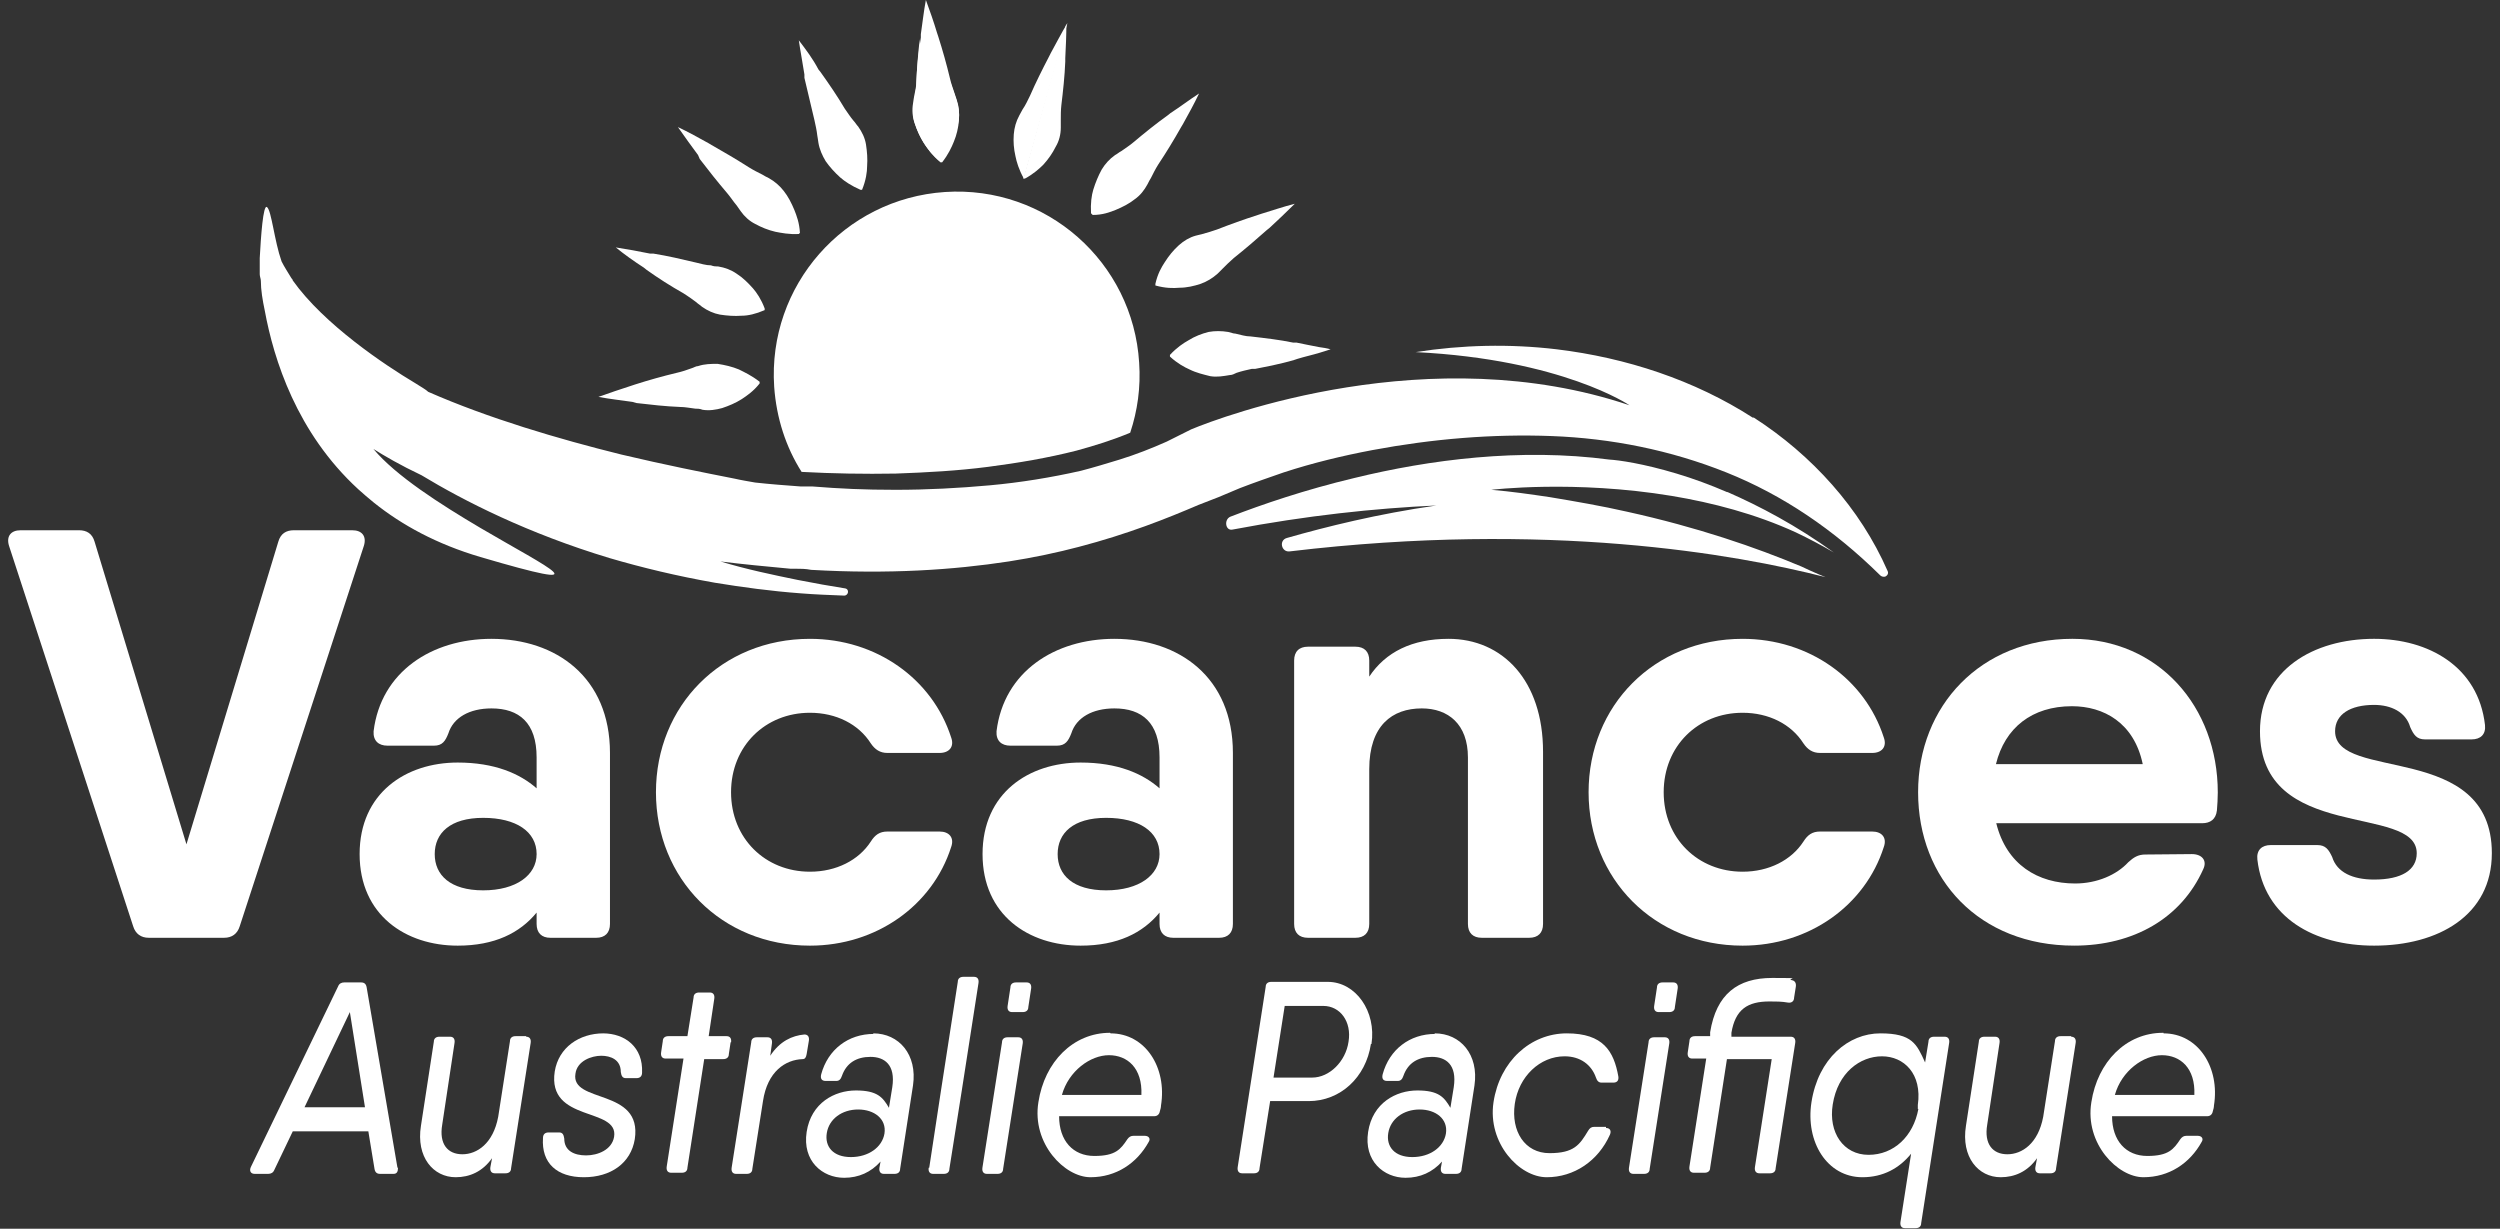 <?xml version="1.0" encoding="UTF-8"?>
<svg xmlns="http://www.w3.org/2000/svg" id="Layer_1" data-name="Layer 1" version="1.1" viewBox="0 0 446.6 219.5">
  <rect x="0" y="0" width="446.6" height="219.5" fill="#333333" stroke="none"/>
  <defs>
    <style>
      .cls-1 {
        isolation: isolate;
      }

      .cls-2 {
        fill: #fff;
        stroke-width: 0px;
      }
    </style>
  </defs>
  <path class="cls-2" d="M168.8,34.3c-18,1.2-31.7,16.7-30.5,34.8.4,5.6,2.1,10.8,4.9,15.2h0c5.6.3,11.2.4,16.8.3,5.6-.2,11.1-.5,16.5-1.2s10.7-1.6,15.8-2.9c3.3-.9,6.5-1.9,9.6-3.2,1.3-3.9,1.9-8.1,1.6-12.5-1.1-18-16.6-31.7-34.7-30.5"></path>
  <path class="cls-2" d="M313.1,74.6c-10.4-6.7-22.6-10.7-35-12.2-8.4-1-16.9-.8-25.2.5,26.2,1.3,38.2,9.5,38.2,9.5-35.6-12-72.8,2-78.3,4.3l-.8.4-3.6,1.8c-2.7,1.2-5.5,2.3-8.4,3.2-2.3.7-4.6,1.4-6.9,2-5.3,1.2-10.8,2.1-16.3,2.6s-11.2.8-16.8.8-9.9-.2-14.9-.6h-2.1c-2.7-.2-5.4-.4-8.1-.7-1.1-.2-2.4-.4-3.7-.7-5.6-1.1-12.6-2.5-20.2-4.3-11.3-2.8-23.8-6.5-34.5-11.2-.4-.4-1.3-.9-2.4-1.6-5.2-3.1-16.2-10.4-21.8-18.3,0-.2-.2-.3-.3-.5-.6-1-1.2-1.9-1.7-2.9-1.3-3.7-1.8-9.1-2.6-9.7-.7-.6-1.1,5.4-1.3,9.1v-.2,3.1c0,.4.2.8.2,1.2,0,1.6.3,3.4.7,5.3,1.6,8.7,5.7,21.8,16.7,31.9.9.8,1.8,1.6,2.8,2.4,5,4,11.2,7.4,19,9.7,22.1,6.5,12.6,2.2,0-5.2-7.1-4.2-15.1-9.3-19.1-14.1,1.9,1.2,4.8,2.9,8.6,4.7,7.6,4.6,19,10.4,33.6,14.8,5.8,1.7,12,3.2,18.8,4.4,4.9.8,10,1.5,15.4,1.9,2.5.2,5.1.3,7.7.4.8,0,1-1.2.1-1.3-2.5-.4-5.4-.9-8.4-1.5-4.4-.9-9.2-1.9-13.8-3.3,4,.5,8.2.9,12.5,1.3h.9c.9,0,1.8,0,2.8.2,13.9.8,25.5,0,35.3-1.5,4.5-.7,8.7-1.6,12.5-2.6,8.8-2.3,15.8-5.1,21.4-7.5l3.6-1.4,3.8-1.6c2.6-1,5.2-1.9,7.8-2.8,5.2-1.7,10.6-3,15.9-4,10.7-2,21.4-2.9,32-2.5s21.2,2.5,31.2,6.5,19.2,10.2,27.5,18.4h0c.2.2.6.3.9.2.4-.2.6-.6.4-1-4.9-11.2-13.5-20.7-23.9-27.4"></path>
  <path class="cls-2" d="M298.7,88.6c7.2,1.2,14.9,3.2,22.1,6.5,2.3,1.1,4.6,2.3,6.8,3.6-6.8-4.9-13.3-8.3-19-10.8h-.1c-3-1.3-6-2.4-9-3.3-6-1.8-10.3-2.4-12-2.5-15.9-2.1-32.1,0-45.6,3.3-8.8,2.1-16.4,4.7-22.1,6.9-1.2.5-.9,2.6.4,2.3,13.2-2.5,25.4-3.8,36.4-4.3-10.5,1.5-19.7,3.8-26.7,5.8-1.5.4-1,2.6.5,2.4,46.1-5.5,79.7.5,95.7,4.6-.4-.2-.8-.3-1.2-.5-1-.4-2-.9-3.1-1.4-8.1-3.4-18.5-7-31.2-9.8-4.4-1-9-1.8-13.8-2.6-3.4-.5-6.8-1-10.4-1.3,0,0,14.8-1.8,32.3,1.1"></path>
  <path class="cls-2" d="M125,28.4c1.6,2.1,3.2,4.1,4.9,6.1.6.7,1.1,1.5,1.7,2.2.2.3.5.7.7,1,.7,1,1.6,1.8,2.6,2.3,1.1.6,2.3,1.1,3.6,1.4,1,.2,2.5.5,4.2.4l.2-.2c-.1-1.8-.6-3.1-1-4.1-.5-1.2-1.1-2.4-1.9-3.4-.7-.9-1.6-1.7-2.7-2.3-.4-.2-.8-.4-1.1-.6-.8-.4-1.6-.8-2.4-1.3-2.2-1.4-4.4-2.7-6.7-4l-.5-.3c-1.8-1-3.6-2-5.5-2.9,1.2,1.7,2.4,3.4,3.6,5,0,0,.3.7.3.7Z"></path>
  <path class="cls-2" d="M142.7,7.2c.3,2.1.7,4.1,1,6.1v.6c.6,2.6,1.2,5.1,1.8,7.6.2.9.4,1.8.5,2.7.1.4.1.8.2,1.3.2,1.2.7,2.3,1.3,3.3.7,1,1.6,2,2.6,2.9.8.7,2,1.5,3.6,2.2h.3c.7-1.7.9-3.2.9-4.2.1-1.3,0-2.6-.2-3.9-.2-1.2-.7-2.2-1.4-3.2-.3-.3-.5-.7-.8-1-.6-.7-1.1-1.5-1.6-2.2-1.3-2.2-2.8-4.4-4.3-6.5l-.4-.5c-1-1.9-2.2-3.5-3.5-5.2"></path>
  <path class="cls-2" d="M195.2,38.4c1.8,0,3.1-.5,4.1-.9,1.2-.5,2.4-1.1,3.4-1.9,1-.7,1.7-1.6,2.3-2.7.2-.4.4-.8.6-1.1.4-.8.8-1.6,1.3-2.4,1.4-2.1,2.8-4.4,4.1-6.7l.3-.5c1-1.8,2-3.6,2.9-5.5-1.7,1.1-3.4,2.4-5.1,3.5l-.5.4c-2.1,1.5-4.2,3.2-6.1,4.8-.7.6-1.5,1.1-2.2,1.6-.4.2-.7.5-1.1.7-1,.7-1.8,1.6-2.4,2.6-.6,1.1-1.1,2.3-1.5,3.6-.3,1-.5,2.4-.4,4.2l.3.3h0Z"></path>
  <path class="cls-2" d="M190.7,4.1c-1.1,1.8-2,3.6-3,5.4l-.3.6c-1.2,2.3-2.4,4.7-3.4,7-.4.8-.8,1.7-1.3,2.4-.2.4-.4.7-.6,1.1-.6,1.1-.9,2.2-1,3.4-.1,1.3,0,2.6.3,3.9.2,1,.6,2.4,1.5,4"></path>
  <path class="cls-2" d="M182.8,31.9h.3c1.5-.8,2.6-1.8,3.3-2.5.9-1,1.6-2,2.2-3.2.6-1,.9-2.2.9-3.4v-1.3c0-.9,0-1.8.1-2.7.3-2.5.6-5.2.7-7.8v-.6c.1-2,.2-4.1.2-6.2"></path>
  <path class="cls-2" d="M164.3,7c-.3,2.6-.5,5.2-.6,7.8,0,.9-.2,1.8-.3,2.7-.1.4-.1.8-.2,1.3-.2,1.2-.1,2.4.3,3.5.4,1.2,1,2.4,1.7,3.5"></path>
  <path class="cls-2" d="M165.2,25.8c.6.9,1.4,2,2.8,3.2h.3c1.1-1.4,1.7-2.7,2.1-3.7.5-1.2.8-2.5.9-3.8.1-1.2,0-2.3-.4-3.5-.1-.4-.3-.8-.4-1.2-.3-.9-.6-1.7-.9-2.6-.6-2.5-1.4-5-2.2-7.5"></path>
  <path class="cls-2" d="M115.5,48.2c2.1,1.5,4.3,2.9,6.6,4.2.8.5,1.5,1,2.3,1.6.3.3.7.5,1,.8,1,.7,2.1,1.2,3.2,1.4,1.3.2,2.6.3,3.9.2,1.1,0,2.5-.3,4.1-1v-.3c-.6-1.6-1.4-2.8-2.1-3.6-.9-1-1.8-1.9-2.9-2.6-1-.7-2.1-1.1-3.3-1.3-.4,0-.8,0-1.3-.2-.9,0-1.8-.3-2.7-.5-2.5-.6-5.1-1.2-7.6-1.6h-.6c-2-.4-4.1-.8-6.1-1.1,1.6,1.3,3.3,2.5,5,3.6,0,0,.5.4.5.4Z"></path>
  <path class="cls-2" d="M113.7,72c2.6.3,5.2.6,7.8.7.9,0,1.8.2,2.7.3.4,0,.8,0,1.3.2,1.2.2,2.4,0,3.5-.3,1.2-.4,2.4-.9,3.5-1.6.9-.6,2.1-1.4,3.2-2.8v-.3c-1.4-1.1-2.7-1.7-3.7-2.2-1.2-.5-2.5-.8-3.8-1-1.2,0-2.3,0-3.5.4-.4,0-.8.3-1.2.4-.8.3-1.7.6-2.6.8-2.5.6-5,1.3-7.5,2.1l-.6.2c-1.9.6-3.9,1.3-5.9,2,2.1.4,4.1.6,6.1.9,0,0,.7.2.7.2Z"></path>
  <path class="cls-2" d="M210.6,43.8c-1,.9-1.8,1.9-2.5,3-.6.9-1.3,2.1-1.7,3.9v.3c1.8.5,3.2.5,4.3.4,1.3,0,2.6-.3,3.8-.7,1.1-.4,2.1-1,3-1.8.3-.3.6-.6.9-.9.6-.6,1.3-1.3,2-1.9,2-1.6,4-3.3,5.9-5l.5-.4c1.5-1.4,3-2.8,4.5-4.3-2,.5-4,1.2-6,1.8l-.6.2c-2.5.8-5,1.7-7.3,2.6-.9.3-1.8.6-2.6.8l-1.2.3c-1.1.3-2.1.9-3,1.7"></path>
  <path class="cls-2" d="M223.4,60.1c-.9,0-1.8-.3-2.7-.5-.4,0-.8-.2-1.3-.3-1.2-.2-2.4-.2-3.5,0-1.2.3-2.5.8-3.6,1.5-.9.5-2.1,1.3-3.3,2.6v.3c1.3,1.2,2.6,1.9,3.5,2.3,1.2.6,2.5.9,3.7,1.2,1.2.2,2.3,0,3.5-.2.4,0,.8-.2,1.2-.4.9-.3,1.8-.5,2.7-.7h.6c1-.2,2-.4,3-.6,1.3-.3,2.7-.6,4-1l.6-.2c1.3-.4,2.7-.7,4-1.1.6-.2,1.3-.4,1.9-.6-.7-.2-1.4-.3-2.1-.4-1.4-.3-2.7-.5-4-.8h-.6c-2.4-.5-5-.8-7.6-1.1"></path>
  <path class="cls-2" d="M165.4,0c-.4,2.1-.6,4.1-.9,6.1v.6c-.4,2.6-.7,5.2-.8,7.8,0,.9-.2,1.8-.4,2.7-.1.4-.1.8-.2,1.3-.2,1.2-.1,2.4.3,3.5.4,1.2.9,2.4,1.6,3.5.6.9,1.4,2.1,2.8,3.2h.3c1.1-1.4,1.8-2.7,2.2-3.6.5-1.2.8-2.5,1-3.8.1-1.2,0-2.3-.4-3.5-.1-.4-.3-.8-.4-1.2-.3-.9-.6-1.7-.8-2.6-.6-2.5-1.3-5-2.1-7.5l-.2-.6c-.6-2-1.3-4-2-5.9"></path>
  <g>
    <path class="cls-2" d="M71.1,208.6c0,.7-.2,1.1-.8,1.1h-2.4c-.6,0-.9-.3-1-.9l-1.1-6.7h-13.5l-3.3,6.9c-.2.5-.6.7-1.1.7h-2.4c-.7,0-1-.5-.7-1.2l15.6-32.3c.2-.5.6-.7,1.1-.7h3c.6,0,.9.3,1,.9l5.5,32.2h.1ZM65.2,197.8l-2.7-17-8.1,17h10.8Z"></path>
    <path class="cls-2" d="M94,185.2c.6,0,.9.4.8,1.1l-3.5,22.4c0,.6-.4.9-1,.9h-1.9c-.6,0-.9-.4-.8-1.1l.3-1.6c-1.7,2.4-4,3.4-6.5,3.4-4,0-7.1-3.6-6.2-9.2l2.3-15c0-.6.4-.9,1-.9h1.9c.6,0,.9.4.8,1.1l-2.2,14.6c-.6,3.5,1,5.3,3.6,5.3s5.5-1.9,6.4-6.7l2.1-13.5c0-.6.4-.9,1-.9h1.9v.1Z"></path>
    <path class="cls-2" d="M107.7,184.6c4,0,7.2,2.5,7,7,0,.7-.4,1-1,1h-1.9c-.6,0-.8-.4-.9-1.1,0-2.2-1.8-2.9-3.5-2.9s-4.3.9-4.6,3.2c-.9,5.4,12,2.5,10.6,11.7-.7,4.3-4.3,6.8-9.1,6.8s-7.6-2.5-7.3-7c0-.7.4-1,1-1h1.9c.6,0,.8.4.9,1.1,0,2.2,1.8,3,3.9,3s4.6-1,5-3.3c.9-5.4-12-2.5-10.6-11.7.7-4.3,4.4-6.8,8.7-6.8h-.1Z"></path>
    <path class="cls-2" d="M130.5,186.3l-.3,2c0,.6-.4.9-1,.9h-3.4l-3,19.4c0,.6-.4.9-1,.9h-1.9c-.6,0-.9-.4-.8-1.1l3-19.3h-3.2c-.6,0-.9-.4-.8-1.1l.3-2c0-.6.4-.9,1-.9h3.4l1.1-6.9c0-.6.4-.9,1-.9h1.9c.6,0,.9.4.8,1.1l-1,6.7h3.2c.6,0,.9.4.8,1.1h-.1v.1Z"></path>
    <path class="cls-2" d="M143.7,184.8c.6,0,.9.4.8,1.1l-.4,2.4c-.1.6-.3.9-.7.9-3.1.1-6.3,2.2-7.1,7.5h0l-1.9,12.1c0,.6-.4.9-1,.9h-1.9c-.6,0-.9-.4-.8-1.1l3.5-22.4c0-.6.4-.9,1-.9h1.9c.6,0,.9.4.8,1.1l-.3,2.2c1.7-2.6,3.9-3.6,6.1-3.8h0Z"></path>
    <path class="cls-2" d="M156,184.6c4.6,0,7.9,3.8,7.1,9.3l-2.3,14.9c0,.6-.4.9-1,.9h-1.9c-.6,0-.9-.4-.8-1.1l.2-1.1c-1.7,1.9-3.9,2.9-6.5,2.9-3.9,0-7.5-3-6.7-8.2s5-7.4,8.8-7.4,4.8,1.2,5.9,3.1l.6-3.7c.6-4-1.4-5.4-3.9-5.4s-4.3,1.1-5.1,3.4c-.2.6-.5.9-1,.9h-1.9c-.7,0-1-.4-.8-1.2,1.2-4.4,4.8-7.2,9.4-7.2h-.1v-.1ZM158,202.5c.4-2.6-1.8-4.3-4.7-4.3s-5.2,1.7-5.6,4.2c-.4,2.4,1.1,4.3,4.3,4.3s5.6-1.8,6-4.2Z"></path>
    <path class="cls-2" d="M166,208.6l2.1-13.8,3-19.4c0-.6.4-.9,1-.9h1.9c.6,0,.9.4.8,1.1l-3,19.3-2.2,13.9c0,.6-.4.9-1,.9h-1.9c-.6,0-.9-.4-.8-1.1h.1Z"></path>
    <path class="cls-2" d="M175.5,208.6l3.5-22.4c0-.6.4-.9,1-.9h1.9c.6,0,.9.4.8,1.1l-3.5,22.4c0,.6-.4.9-1,.9h-1.9c-.6,0-.9-.4-.8-1.1ZM180,179.7l.5-3.3c0-.6.4-.9,1-.9h1.9c.6,0,.9.4.8,1.1l-.5,3.3c0,.6-.4.9-1,.9h-1.9c-.6,0-.9-.4-.8-1.1Z"></path>
    <path class="cls-2" d="M198.4,184.6c6.2,0,10.1,6.1,9,12.9,0,.3-.1.7-.2,1-.1.6-.5.9-1,.9h-17c0,4.4,2.5,7.1,6.3,7.1s4.7-1.2,5.9-3c.3-.4.6-.6,1.1-.6h2c.7,0,1.1.5.7,1.1-2.1,3.8-5.8,6.3-10.4,6.3s-10.5-6-9.3-13.4c1.1-7.2,6.2-12.4,12.8-12.4h0l.1.1ZM203.9,195.6c.2-4.8-2.5-7.1-5.8-7.1s-7.2,2.8-8.4,7.1h14.2Z"></path>
    <path class="cls-2" d="M244.9,186.5c-.9,6-5.5,10.2-11.1,10.2h-6.9l-1.9,12c0,.6-.4.9-1,.9h-2.1c-.6,0-.9-.4-.8-1.1l5-32.2c0-.6.4-.9,1-.9h10.1c5,0,8.7,5.3,7.8,11.1h-.1ZM236.4,179.7h-6.9l-2,12.8h6.9c3.1,0,6-2.9,6.5-6.4.6-3.6-1.5-6.4-4.5-6.4h0Z"></path>
    <path class="cls-2" d="M256.3,184.6c4.6,0,7.9,3.8,7.1,9.3l-2.3,14.9c0,.6-.4.9-1,.9h-1.9c-.6,0-.9-.4-.8-1.1l.2-1.1c-1.7,1.9-3.9,2.9-6.5,2.9-3.9,0-7.5-3-6.7-8.2s5-7.4,8.8-7.4,4.8,1.2,5.9,3.1l.6-3.7c.6-4-1.4-5.4-3.9-5.4s-4.3,1.1-5.1,3.4c-.2.6-.5.9-1,.9h-1.9c-.7,0-1-.4-.8-1.2,1.2-4.4,4.8-7.2,9.4-7.2h-.1v-.1ZM258.3,202.5c.4-2.6-1.8-4.3-4.7-4.3s-5.2,1.7-5.6,4.2c-.4,2.4,1.1,4.3,4.3,4.3s5.6-1.8,6-4.2Z"></path>
    <path class="cls-2" d="M286.9,201.5c.7,0,1,.5.7,1.2-2.1,4.7-6.4,7.6-11.3,7.6s-10.6-6.1-9.5-13.4,6.6-12.3,13.1-12.3,8.4,3.2,9.2,7.7c.1.7-.2,1.1-.9,1.1h-2.1c-.5,0-.8-.3-1-.9-.8-2.3-2.8-3.8-5.6-3.8-4.4,0-8.2,3.6-8.9,8.5-.7,4.9,1.8,8.8,6.2,8.8s5.4-1.5,6.9-4c.3-.5.6-.7,1.1-.7h2.1v.2h0Z"></path>
    <path class="cls-2" d="M291,208.6l3.5-22.4c0-.6.4-.9,1-.9h1.9c.6,0,.9.4.8,1.1l-3.5,22.4c0,.6-.4.9-1,.9h-1.9c-.6,0-.9-.4-.8-1.1ZM295.5,179.7l.5-3.3c0-.6.4-.9,1-.9h1.9c.6,0,.9.4.8,1.1l-.5,3.3c0,.6-.4.9-1,.9h-1.9c-.6,0-.9-.4-.8-1.1Z"></path>
    <path class="cls-2" d="M319.9,185.2c.6,0,.9.4.8,1.1l-3.5,22.4c0,.6-.4.9-1,.9h-1.9c-.6,0-.9-.4-.8-1.1l3-19.3h-8l-3,19.4c0,.6-.4.9-1,.9h-1.9c-.6,0-.9-.4-.8-1.1l3-19.3h-2.5c-.6,0-.9-.4-.8-1.1l.3-2c0-.6.4-.9,1-.9h2.7v-.7c1.1-6.8,4.9-9.7,11.1-9.7s2.3.1,3.5.4c.6.1.8.6.7,1.2l-.3,1.9c0,.7-.5,1-1.1.9-1.1-.2-2.2-.2-3.3-.2-3.9,0-6.1,1.4-6.8,5.6v.7c-.1,0,9.6,0,9.6,0h1.1-.1Z"></path>
    <path class="cls-2" d="M347.4,185.2c.6,0,.9.4.8,1.1l-5,32.2c0,.6-.4.9-1,.9h-1.9c-.6,0-.9-.4-.8-1.1l1.9-12.2c-2.1,2.6-5,4.2-8.7,4.2-6.3,0-10.2-6.3-9.1-13.4,1.2-7.8,6.6-12.3,12.3-12.3s6.5,1.9,8,5.2l.6-3.7c0-.6.4-.9,1-.9h1.9ZM342.6,198.1v-.7c.8-5.6-2.5-8.7-6.4-8.7s-7.9,2.9-8.8,8.6c-.8,5,1.9,9,6.4,9s8-3.3,8.9-8.2h-.1Z"></path>
    <path class="cls-2" d="M370,185.2c.6,0,.9.4.8,1.1l-3.5,22.4c0,.6-.4.9-1,.9h-1.9c-.6,0-.9-.4-.8-1.1l.3-1.6c-1.7,2.4-4,3.4-6.5,3.4-4,0-7.1-3.6-6.2-9.2l2.3-15c0-.6.4-.9,1-.9h1.9c.6,0,.9.4.8,1.1l-2.2,14.6c-.6,3.5,1,5.3,3.6,5.3s5.5-1.9,6.4-6.7l2.1-13.5c0-.6.4-.9,1-.9h1.9v.1Z"></path>
    <path class="cls-2" d="M386.5,184.6c6.2,0,10.1,6.1,9,12.9,0,.3-.1.7-.2,1-.1.6-.5.9-1,.9h-17c0,4.4,2.5,7.1,6.3,7.1s4.7-1.2,5.9-3c.3-.4.6-.6,1.1-.6h2c.7,0,1.1.5.7,1.1-2.1,3.8-5.8,6.3-10.4,6.3s-10.5-6-9.3-13.4c1.1-7.2,6.2-12.4,12.8-12.4h.1v.1ZM392,195.6c.2-4.8-2.5-7.1-5.8-7.1s-7.2,2.8-8.4,7.1h14.2,0Z"></path>
  </g>
  <g class="cls-1">
    <g class="cls-1">
      <path class="cls-2" d="M23.79,165.473L1.611,97.505c-.52-1.69.312-2.782,2.08-2.782h10.427c1.378,0,2.366.598,2.782,2.054l16.407,54.057,16.407-54.057c.416-1.456,1.404-2.054,2.782-2.054h10.427c1.768,0,2.6,1.092,2.08,2.782l-22.179,67.967c-.416,1.352-1.404,2.053-2.782,2.053h-13.469c-1.378,0-2.366-.701-2.782-2.053Z"></path>
      <path class="cls-2" d="M87.801,114.121c11.492,0,21.165,6.838,21.165,20.385v30.551c0,1.586-.884,2.471-2.47,2.471h-8.165c-1.586,0-2.47-.885-2.47-2.471v-2.033c-2.992,3.648-7.499,5.906-14.093,5.906-9.256,0-17.524-5.434-17.524-16.354s8.268-16.355,17.524-16.355c6.594,0,11.101,1.973,14.093,4.604v-5.539c0-6.162-3.12-8.736-8.06-8.736-3.926,0-6.812,1.637-7.696,4.445-.546,1.404-1.092,2.211-2.574,2.211h-8.32c-1.586,0-2.574-.885-2.47-2.574,1.3-10.635,10.4-16.512,21.061-16.512v.002ZM95.862,152.576c0-4.004-3.641-6.475-9.543-6.475s-8.659,2.731-8.659,6.475,2.756,6.475,8.659,6.475,9.543-2.731,9.543-6.475Z"></path>
      <path class="cls-2" d="M169.909,151.328c-3.328,10.426-13.338,17.602-25.221,17.602-15.783,0-27.509-11.934-27.509-27.404s11.726-27.406,27.509-27.406c11.882,0,21.867,7.178,25.221,17.604.624,1.69-.364,2.781-2.054,2.781h-9.335c-1.3,0-2.21-.598-2.964-1.715-2.184-3.434-6.188-5.461-10.868-5.461-7.956,0-14.093,5.928-14.093,14.197s6.137,14.195,14.093,14.195c4.706,0,8.71-2.053,10.868-5.381.754-1.197,1.586-1.795,2.964-1.795h9.335c1.69,0,2.678,1.092,2.054,2.783Z"></path>
      <path class="cls-2" d="M199.081,114.121c11.492,0,21.165,6.838,21.165,20.385v30.551c0,1.586-.884,2.471-2.47,2.471h-8.165c-1.586,0-2.47-.885-2.47-2.471v-2.033c-2.992,3.648-7.499,5.906-14.093,5.906-9.256,0-17.524-5.434-17.524-16.354s8.268-16.355,17.524-16.355c6.594,0,11.101,1.973,14.093,4.604v-5.539c0-6.162-3.12-8.736-8.06-8.736-3.926,0-6.812,1.637-7.696,4.445-.546,1.404-1.092,2.211-2.574,2.211h-8.32c-1.586,0-2.574-.885-2.47-2.574,1.3-10.635,10.4-16.512,21.061-16.512v.002ZM207.141,152.576c0-4.004-3.641-6.475-9.543-6.475s-8.659,2.731-8.659,6.475,2.756,6.475,8.659,6.475,9.543-2.731,9.543-6.475Z"></path>
      <path class="cls-2" d="M258.749,114.119c9.672,0,16.9,7.438,16.9,20.178v30.76c0,1.586-.884,2.469-2.471,2.469h-8.476c-1.586,0-2.471-.883-2.471-2.469v-29.746c0-5.955-3.536-8.762-8.242-8.762-5.278,0-9.386,3.041-9.386,10.867v27.641c0,1.586-.885,2.469-2.471,2.469h-8.477c-1.586,0-2.47-.883-2.47-2.469v-47.062c0-1.586.884-2.471,2.47-2.471h8.477c1.586,0,2.471.885,2.471,2.471v2.875c2.912-4.398,7.68-6.75,14.146-6.75h-.001Z"></path>
      <path class="cls-2" d="M336.516,151.328c-3.328,10.426-13.339,17.602-25.222,17.602-15.782,0-27.509-11.934-27.509-27.404s11.727-27.406,27.509-27.406c11.883,0,21.867,7.178,25.222,17.604.624,1.69-.364,2.781-2.055,2.781h-9.334c-1.3,0-2.21-.598-2.964-1.715-2.185-3.434-6.189-5.461-10.869-5.461-7.956,0-14.092,5.928-14.092,14.197s6.136,14.195,14.092,14.195c4.706,0,8.711-2.053,10.869-5.381.754-1.197,1.586-1.795,2.964-1.795h9.334c1.69,0,2.679,1.092,2.055,2.783Z"></path>
      <path class="cls-2" d="M396.185,141.576c0,1.119-.078,2.158-.156,3.199-.182,1.586-1.17,2.287-2.652,2.287h-36.765c1.823,7.391,7.436,10.766,14.092,10.766,3.927,0,7.436-1.56,9.491-3.797.935-.857,1.741-1.379,3.042-1.379l8.32-.076c1.794,0,2.782,1.143,2.027,2.703-3.926,8.762-12.454,13.65-23.062,13.65-16.927,0-27.873-11.855-27.873-27.404,0-15.445,11.206-27.406,27.561-27.406,15.366,0,25.975,12.117,25.975,27.457ZM382.778,136.506c-1.552-7.432-7.018-10.348-12.646-10.348-7.116,0-11.982,3.836-13.577,10.348h26.223Z"></path>
      <path class="cls-2" d="M445.142,152.42c0,11.102-9.568,16.51-21.035,16.51-10.634,0-19.656-4.939-20.852-15.393-.182-1.69.806-2.574,2.392-2.574h8.32c1.482,0,2.028.807,2.652,2.133.858,2.756,3.666,4.029,7.488,4.029,4.914,0,7.618-1.69,7.618-4.705,0-8.92-28.003-1.795-28.003-21.789,0-10.947,9.568-16.512,20.385-16.512,9.698,0,18.617,4.941,19.812,15.393.183,1.691-.806,2.574-2.392,2.574h-8.32c-1.482,0-2.028-.805-2.652-2.209-.78-2.678-3.406-3.953-6.448-3.953-4.264,0-6.968,1.691-6.968,4.707,0,9.074,28.003,1.715,28.003,21.789Z"></path>
    </g>
  </g>
</svg>
